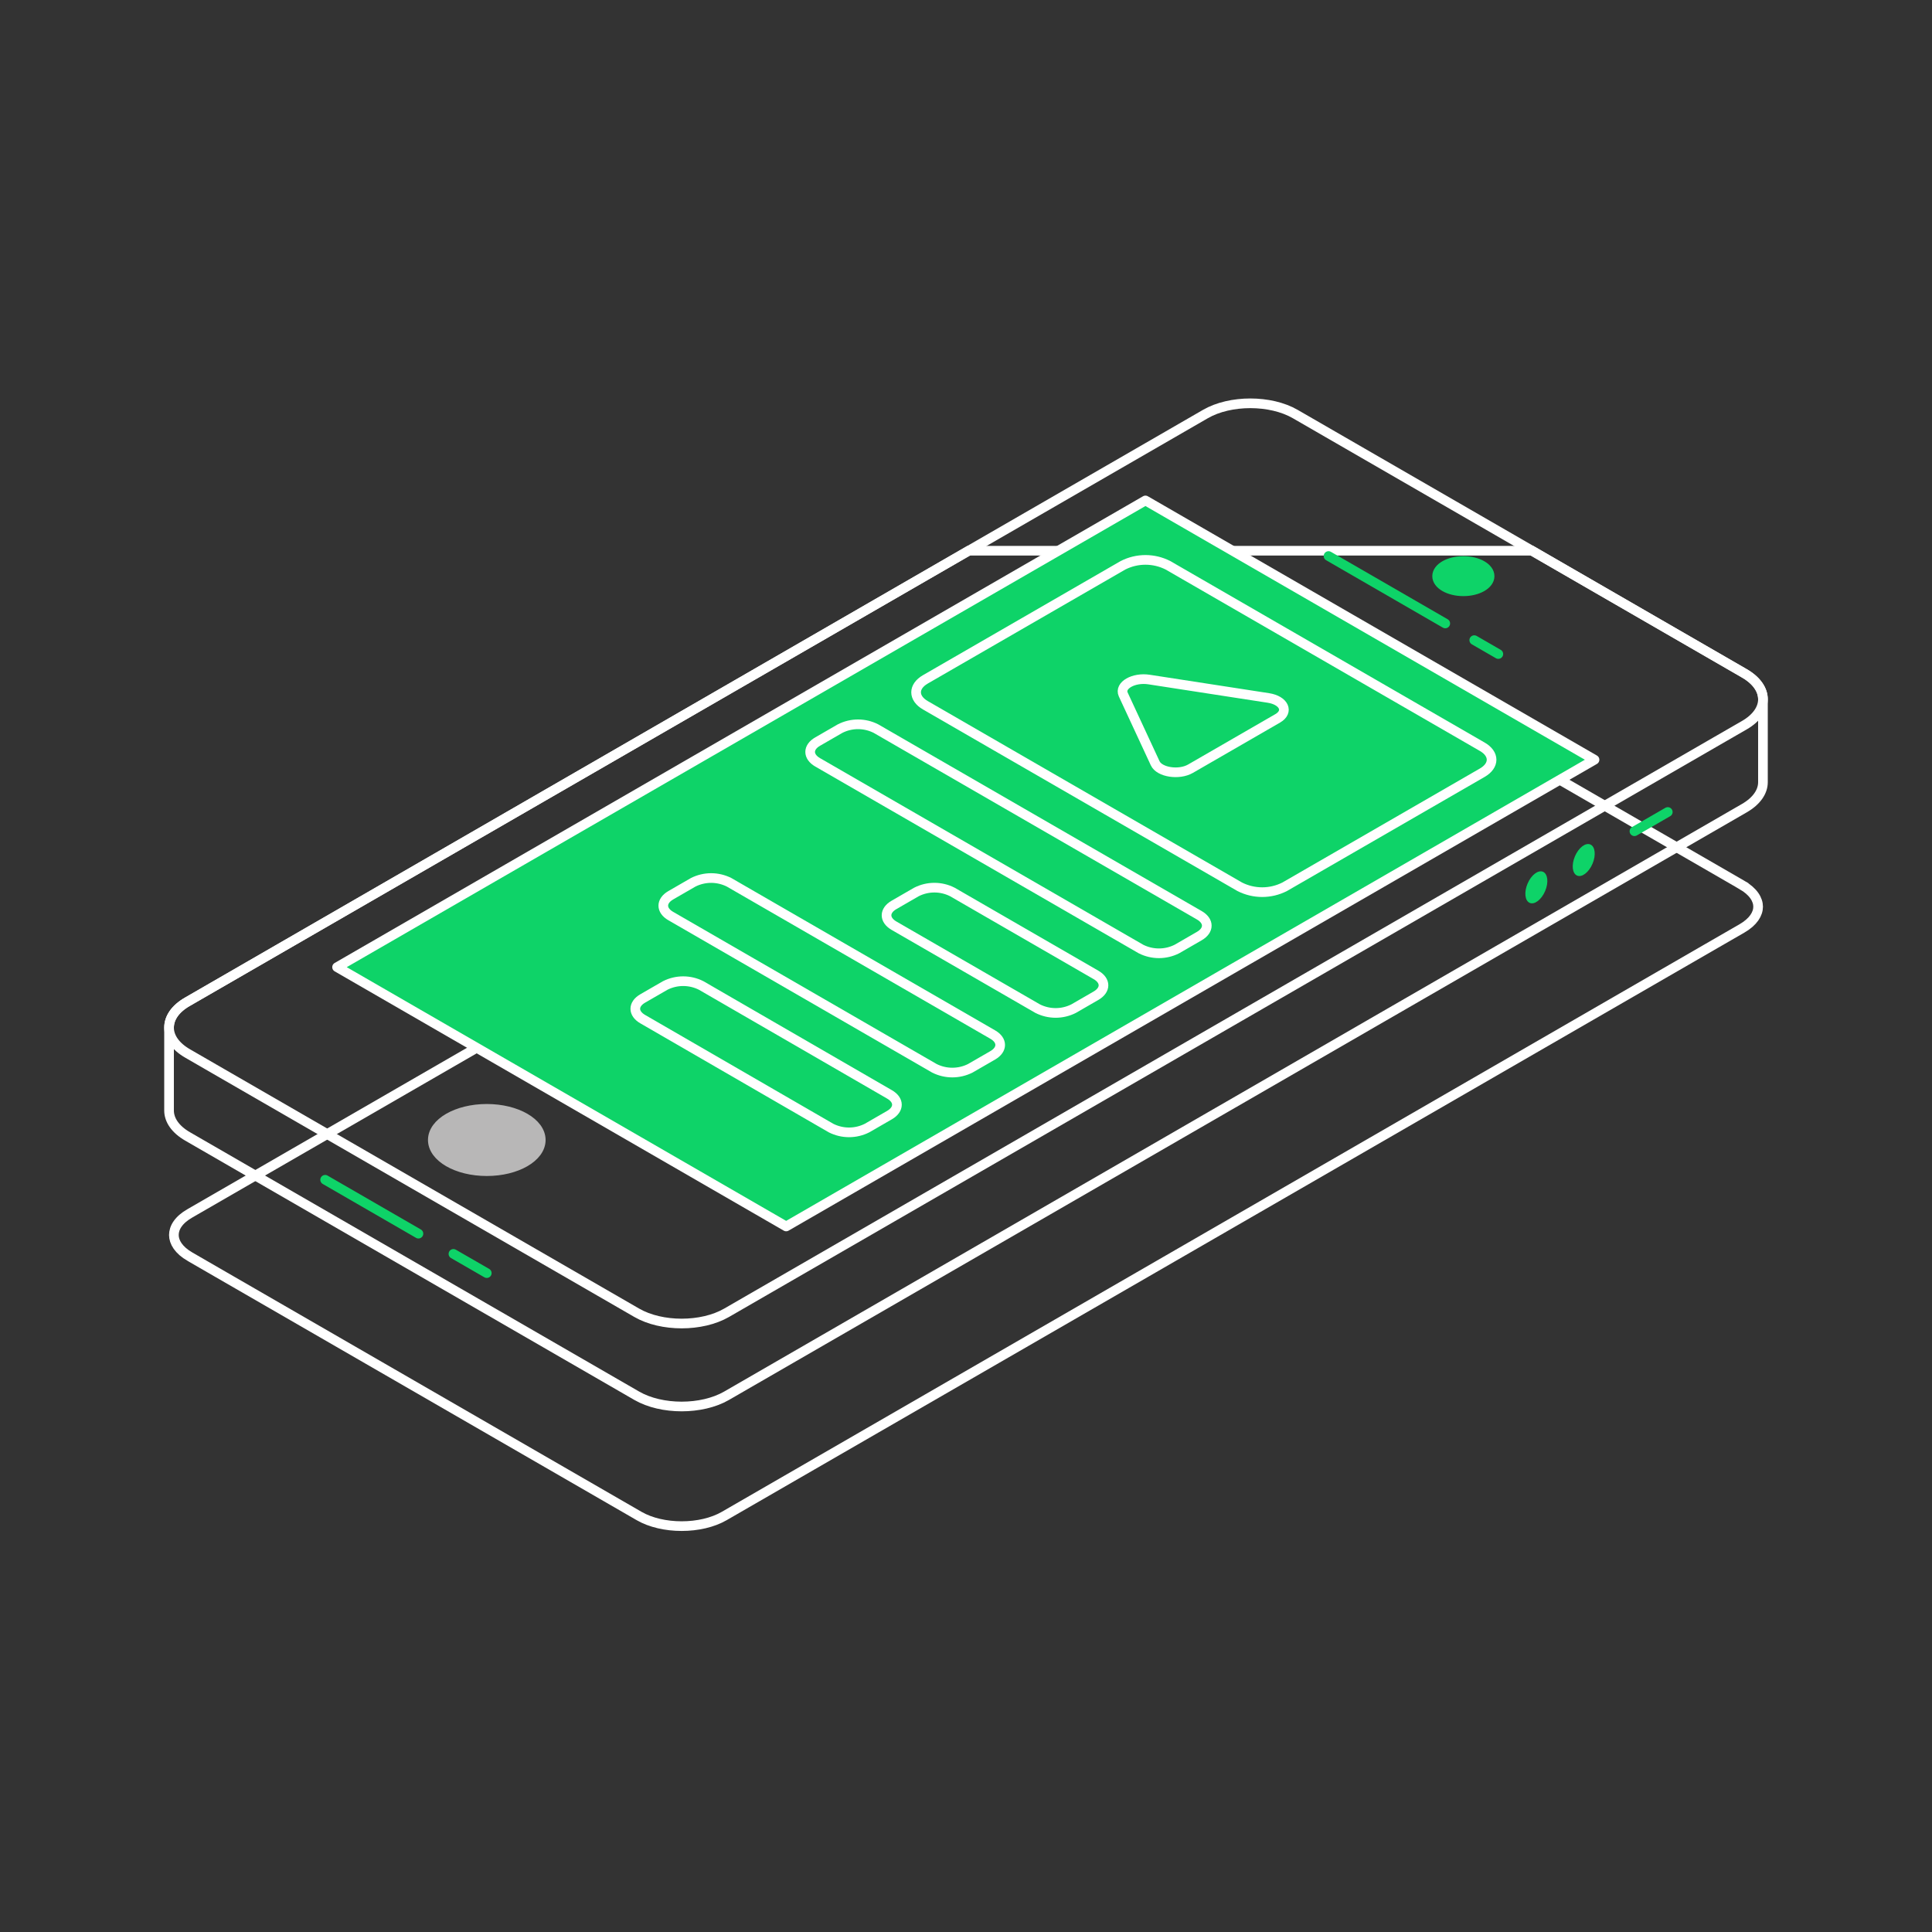 <?xml version="1.0" encoding="UTF-8"?> <svg xmlns="http://www.w3.org/2000/svg" width="200" height="200" viewBox="0 0 200 200" fill="none"><rect x="0" y="0" width="200" height="200" fill="#333333" stroke="none"/> <path d="M19.676 130.098L19.677 130.098L22.463 131.709L22.464 131.709L66.167 156.94C67.356 157.626 68.947 157.984 70.566 157.984C72.184 157.984 73.775 157.626 74.965 156.94L177.531 97.722L177.531 97.722L180.323 96.112C180.323 96.112 180.323 96.112 180.323 96.112C181.515 95.423 182 94.59 182 93.861C182 93.131 181.515 92.298 180.323 91.609L180.571 91.179L180.323 91.609L158.345 78.919L158.345 78.919L133.833 64.768L133.833 64.768C132.644 64.081 131.053 63.724 129.434 63.724C127.816 63.724 126.224 64.081 125.035 64.768L125.035 64.768L100.524 78.919L19.672 125.596L19.669 125.597C18.467 126.283 18 127.104 18 127.847C18 128.578 18.48 129.41 19.676 130.098Z" stroke="white"></path> <path d="M17.5 106.373V114.962C17.5 115.934 18.139 116.906 19.427 117.647L65.917 144.488C68.483 145.97 72.648 145.97 75.215 144.488L180.573 83.66C181.856 82.919 182.5 81.948 182.5 80.976V72.386C182.5 71.415 181.856 70.443 180.573 69.702L158.595 57.012H100.274L19.422 103.689C18.123 104.43 17.5 105.391 17.5 106.373Z" stroke="white" stroke-miterlimit="10" stroke-linecap="round"></path> <path d="M17.5 106.374C17.5 107.345 18.139 108.317 19.427 109.058L22.213 110.668L65.917 135.899C68.483 137.381 72.648 137.381 75.215 135.899L177.781 76.681L180.573 75.071C181.856 74.33 182.5 73.359 182.5 72.387C182.5 71.415 181.856 70.444 180.573 69.703L158.595 57.012L134.083 42.861C131.517 41.38 127.351 41.38 124.785 42.861L100.274 57.012L19.422 103.689C18.123 104.43 17.5 105.391 17.5 106.374Z" stroke="white" stroke-linecap="round" stroke-linejoin="round"></path> <path d="M34.894 100.12L81.383 126.962L165.064 78.647L118.575 51.806L34.894 100.12Z" fill="#0ED368" stroke="white" stroke-linecap="round" stroke-linejoin="round"></path> <path d="M151.487 61.21C149.987 61.21 148.77 60.508 148.77 59.643C148.77 58.777 149.987 58.075 151.487 58.075C152.987 58.075 154.203 58.777 154.203 59.643C154.203 60.508 152.987 61.21 151.487 61.21Z" fill="#0ED368" stroke="#0ED368" stroke-linecap="round" stroke-linejoin="round"></path> <path d="M50.392 121.239C47.306 121.239 44.804 119.794 44.804 118.012C44.804 116.231 47.306 114.786 50.392 114.786C53.478 114.786 55.98 116.231 55.98 118.012C55.98 119.794 53.478 121.239 50.392 121.239Z" fill="#B8B7B7" stroke="#B8B7B7" stroke-miterlimit="10"></path> <path d="M149.613 64.539L137.529 57.56" stroke="#0ED368" stroke-linecap="round" stroke-linejoin="round"></path> <path d="M155.105 67.705L152.615 66.267" stroke="#0ED368" stroke-linecap="round" stroke-linejoin="round"></path> <path d="M95.796 73.01L128.338 91.799C129.059 92.165 129.855 92.355 130.663 92.355C131.471 92.355 132.267 92.165 132.987 91.799L153.446 79.989C154.729 79.248 154.729 78.046 153.446 77.305L120.903 58.516C120.183 58.151 119.387 57.96 118.579 57.96C117.771 57.96 116.975 58.151 116.254 58.516L95.796 70.326C94.513 71.067 94.513 72.269 95.796 73.01Z" stroke="white" stroke-miterlimit="10"></path> <path d="M84.641 78.916L118.112 98.242C118.689 98.533 119.326 98.684 119.972 98.684C120.618 98.684 121.255 98.533 121.832 98.242L124.157 96.899C125.182 96.303 125.182 95.343 124.157 94.752L90.68 75.426C90.105 75.133 89.468 74.98 88.823 74.98C88.177 74.98 87.54 75.133 86.965 75.426L84.641 76.768C83.61 77.359 83.61 78.32 84.641 78.916Z" stroke="white" stroke-linecap="round" stroke-linejoin="round"></path> <path d="M92.543 95.826L107.419 104.415C107.996 104.706 108.633 104.858 109.279 104.858C109.925 104.858 110.562 104.706 111.139 104.415L113.463 103.073C114.489 102.477 114.489 101.516 113.463 100.926L98.588 92.336C98.012 92.043 97.374 91.89 96.728 91.89C96.081 91.89 95.444 92.043 94.868 92.336L92.543 93.678C91.518 94.269 91.518 95.23 92.543 95.826Z" stroke="white" stroke-miterlimit="10"></path> <path d="M69.433 94.827L96.725 110.588C97.302 110.879 97.939 111.031 98.585 111.031C99.232 111.031 99.869 110.879 100.446 110.588L102.77 109.246C103.795 108.65 103.795 107.689 102.77 107.099L75.478 91.337C74.901 91.046 74.264 90.894 73.618 90.894C72.971 90.894 72.334 91.046 71.757 91.337L69.433 92.679C68.408 93.275 68.408 94.236 69.433 94.827Z" stroke="white" stroke-linecap="round" stroke-linejoin="round"></path> <path d="M66.54 105.504L86.032 116.778C86.609 117.069 87.246 117.221 87.892 117.221C88.538 117.221 89.175 117.069 89.752 116.778L92.077 115.436C93.107 114.84 93.107 113.879 92.077 113.288L72.584 102.015C72.007 101.724 71.37 101.572 70.724 101.572C70.078 101.572 69.441 101.724 68.864 102.015L66.54 103.357C65.509 103.948 65.509 104.914 66.54 105.504Z" stroke="white" stroke-miterlimit="10"></path> <path d="M46.939 129.801L50.391 131.792" stroke="#0ED368" stroke-miterlimit="10" stroke-linecap="round"></path> <path d="M169.197 86.049L172.648 84.058" stroke="#0ED368" stroke-miterlimit="10" stroke-linecap="round"></path> <path d="M33.659 122.13L43.316 127.708" stroke="#0ED368" stroke-miterlimit="10" stroke-linecap="round"></path> <path d="M163.262 90.641C162.76 90.427 162.66 89.533 163.038 88.644C163.416 87.754 164.13 87.206 164.632 87.42C165.134 87.633 165.234 88.528 164.856 89.417C164.477 90.306 163.764 90.854 163.262 90.641Z" fill="#0ED368"></path> <path d="M158.357 93.467C157.855 93.253 157.755 92.359 158.134 91.47C158.512 90.58 159.226 90.032 159.728 90.246C160.23 90.46 160.33 91.354 159.952 92.243C159.573 93.132 158.859 93.68 158.357 93.467Z" fill="#0ED368"></path> <path d="M131.307 72.253L118.96 70.347C117.35 70.095 115.852 70.954 116.276 71.888L119.583 79.012C120.018 79.951 122.047 80.263 123.239 79.576L132.268 74.363C133.454 73.676 132.918 72.505 131.307 72.253Z" stroke="white" stroke-linecap="round" stroke-linejoin="round"></path> </svg> 